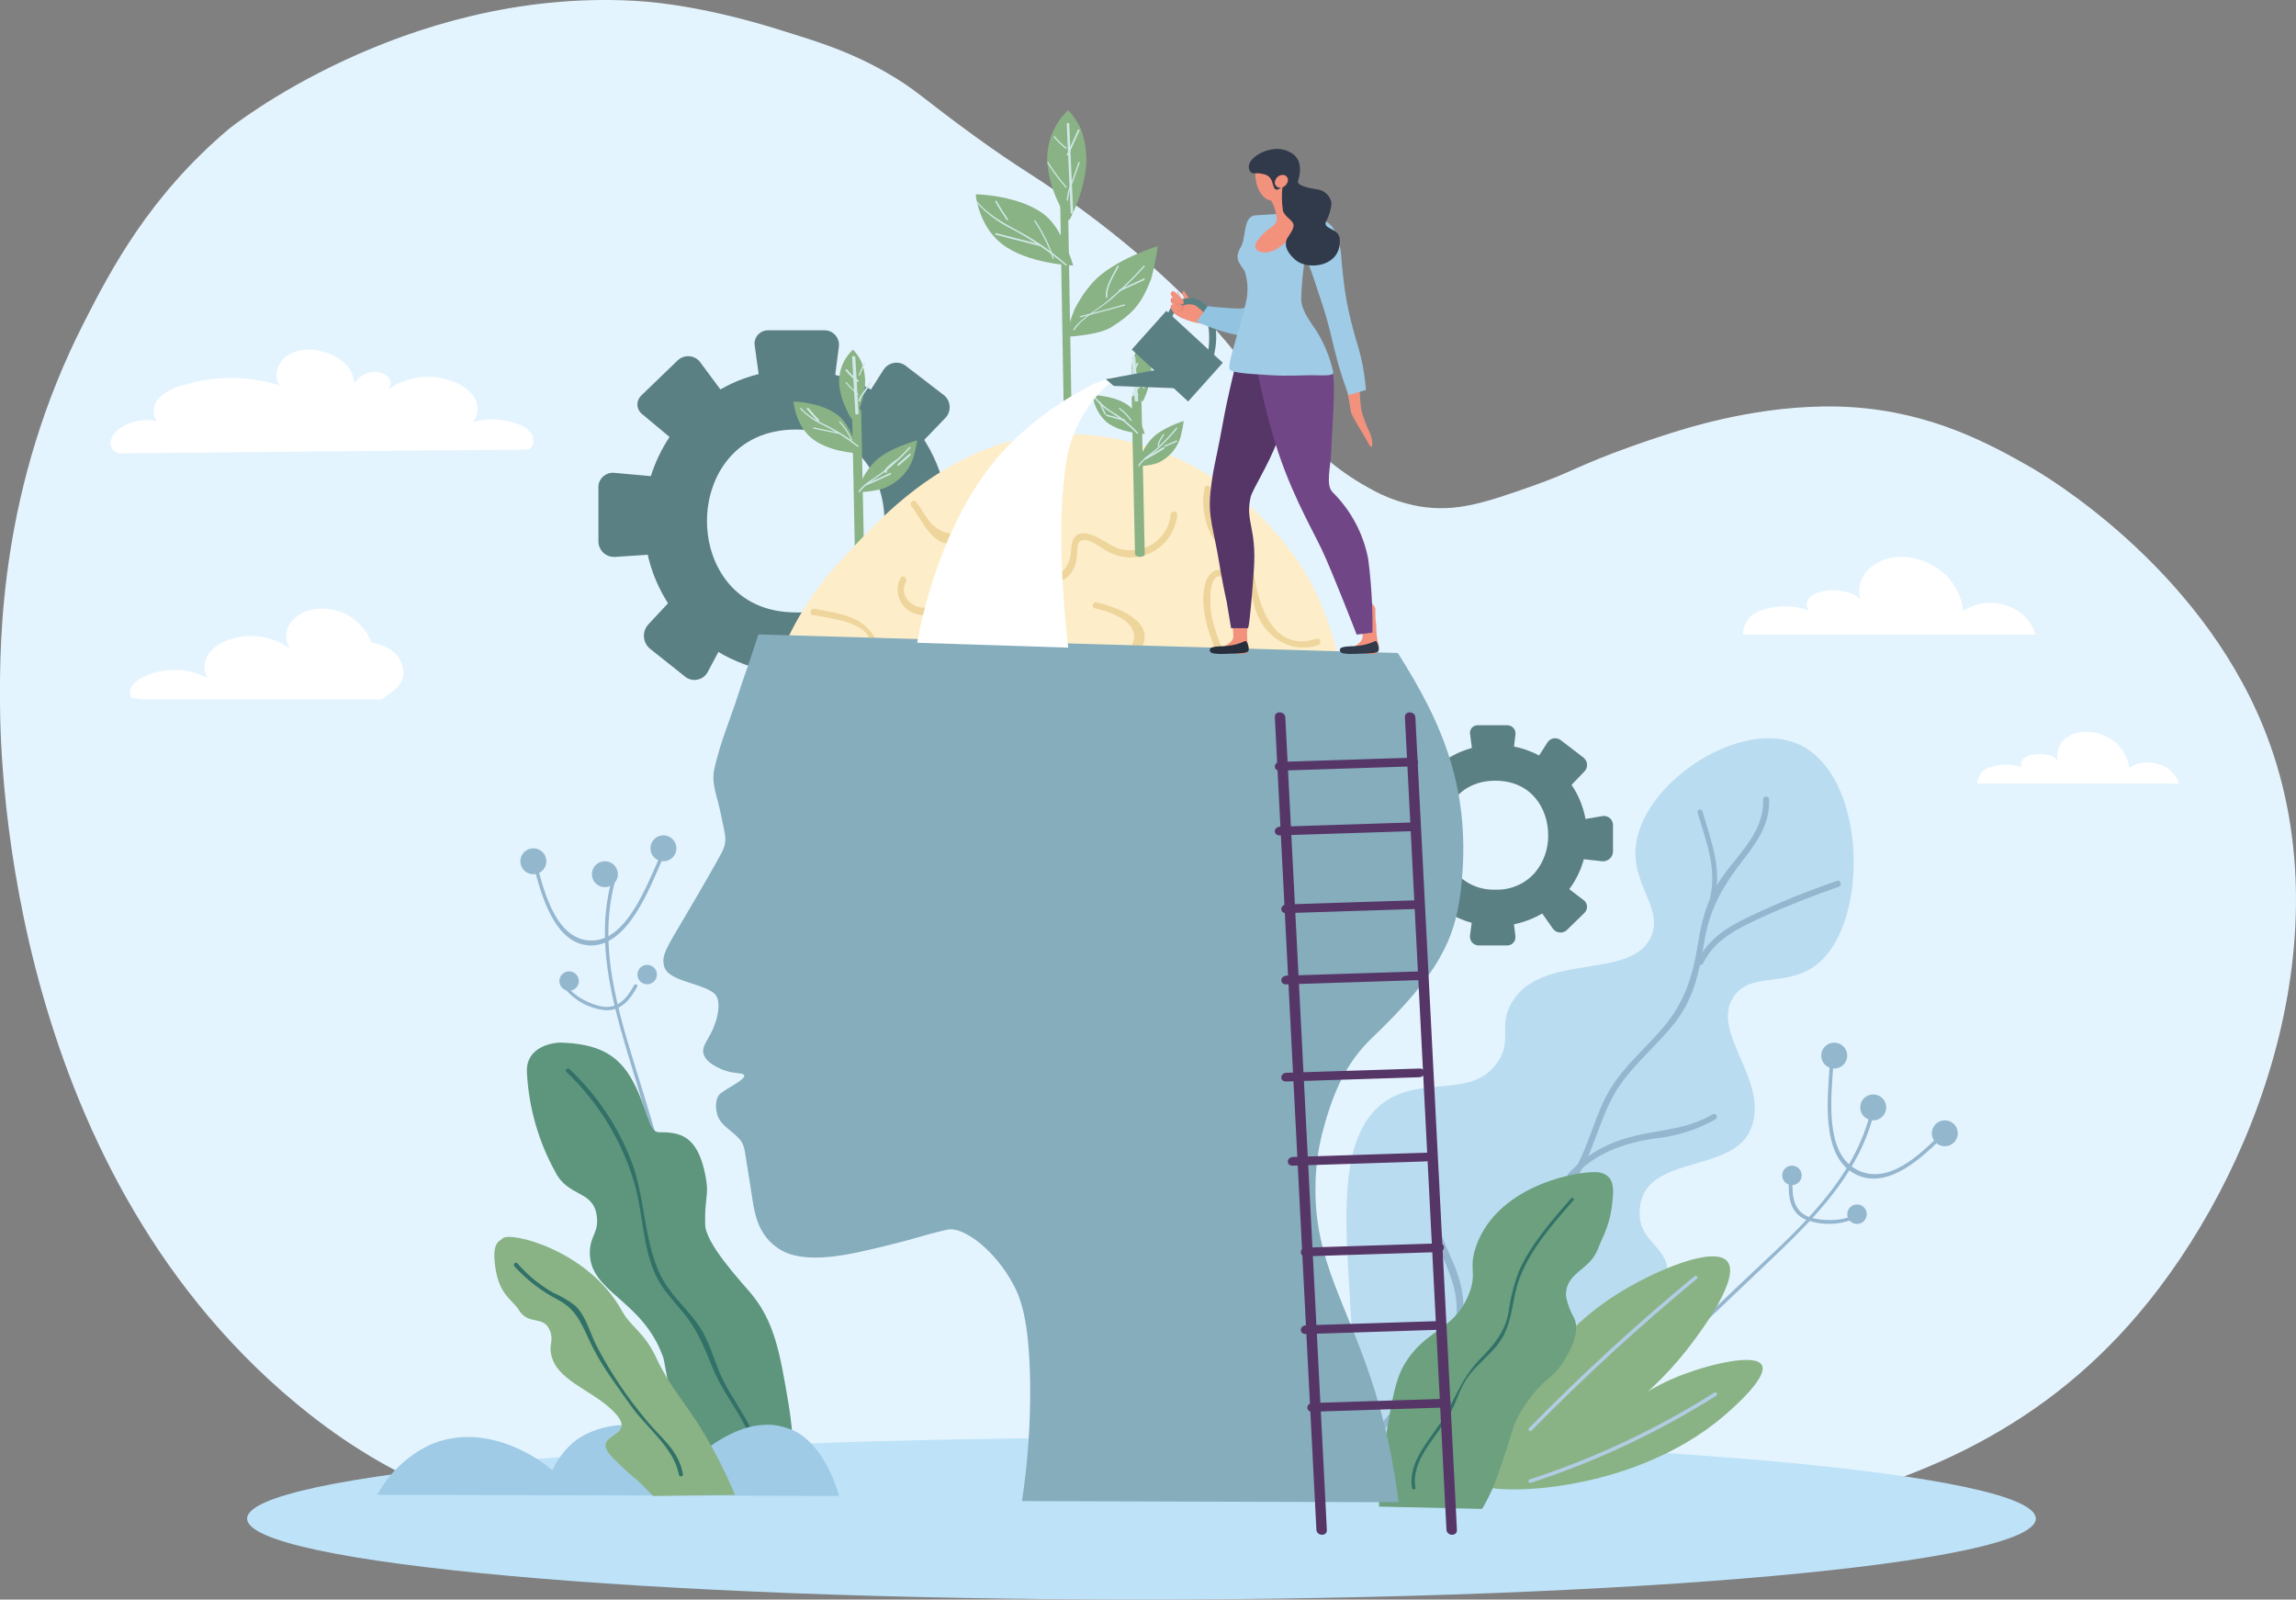 <?xml version="1.0" encoding="UTF-8"?><svg id="Ebene_1" xmlns="http://www.w3.org/2000/svg" viewBox="0 0 443.26 308.78"><rect x="0" y="0" width="443.26" height="308.78" fill="#808080" stroke="none"/><defs><style>.cls-1{fill:#bee3f9;}.cls-2{fill:#5b8083;}.cls-3{fill:#fff;}.cls-4{fill:#badcf0;}.cls-5{fill:#262f3b;}.cls-6{fill:#e4f4fe;}.cls-7{fill:#89b385;}.cls-8{fill:#9fcbe6;}.cls-9{fill:#e57c6b;}.cls-10{fill:#a2b4da;}.cls-11{fill:#fdedc9;}.cls-12{fill:#b2cce4;}.cls-13{fill:#327168;}.cls-14{fill:#5e967d;}.cls-15{fill:#93b7cd;}.cls-16{fill:#313a4a;}.cls-17{fill:#563567;}.cls-18{fill:#f2927d;}.cls-19{fill:#94b6cf;}.cls-20{fill:#d0e8e8;}.cls-21{fill:#714686;}.cls-22{fill:#6ca07e;}.cls-23{fill:#92c3e0;}.cls-24{fill:#85adbc;}.cls-25{fill:#eed59c;}</style></defs><path id="Fill_1" class="cls-6" d="M122.2,.14c13.49,.7,27.72,5.44,29.58,6.02,6.64,2.06,12.35,3.86,19.27,7.8,5.82,3.31,7.01,5,17.03,12.26,9.15,6.62,10.76,7.09,17.7,12.04,8.03,5.63,15.6,11.89,22.64,18.72,16.6,16.42,20.4,28.74,35.86,37.22,3.05,1.76,6.39,2.97,9.86,3.57,7.02,1.14,12.59-.74,21.78-3.98,7.62-2.68,8.67-3.92,19.01-7.61,3.78-1.35,7.29-2.48,9.41-3.12,3.82-1.15,18.09-5.42,33.17-4.46,15.65,1,26.99,7.3,34.51,11.59,2.53,1.44,32.14,18.81,44.89,50.02,16.32,39.95-1.37,86.78-24.19,113.57-38.34,45-99.86,45.43-200.21,46.13-78.75,.55-118.13,.44-152.84-26.97C1.82,227.26,.08,147.84,0,135.91c-.08-12.76,.08-41.99,16.16-73.55,5.29-10.39,12.67-24.51,28.04-37.48,0,0,33.52-27.06,77.99-24.74"/><path id="Fill_3" class="cls-19" d="M123.02,190.48c-1.34,2.42-3.16,4.9-6.52,4.49-2.79-.36-5.34-1.72-7.2-3.83-.24-.33,.34-.64,.59-.31,1.2,1.62,4.03,2.98,6.12,3.43,3.31,.71,5.12-1.73,6.42-4.09,.2-.36,.79-.05,.59,.3"/><path id="Fill_5" class="cls-19" d="M137.45,257.28l-14.88-49.33c-3.68-12.2-7.91-24.92-4.58-37.68,.07-.18,.27-.27,.44-.2,.15,.06,.24,.21,.22,.37-3.6,13.8,1.68,27.73,5.64,40.85l13.82,45.81c.05,.18-.06,.37-.24,.42s-.37-.05-.43-.24"/><path id="Fill_7" class="cls-19" d="M128.04,165.56c-2.61,5.77-6.81,17.35-14.3,16.94-6.75-.37-9.32-9.93-10.76-15.56-.07-.18,.02-.37,.2-.44,.18-.07,.37,.02,.44,.2,0,.01,0,.03,.01,.04,1.47,5.74,3.86,14.91,10.7,14.82,6.73-.09,10.61-10.81,13.12-16.36,.2-.43,.79-.06,.59,.36"/><path id="Fill_9" class="cls-15" d="M114.59,167.54c-.68,1.2-.25,2.73,.96,3.4,1.21,.68,2.74,.25,3.42-.96,.68-1.2,.25-2.73-.96-3.4-1.21-.68-2.74-.25-3.42,.95,0,0,0,0,0,0"/><path id="Fill_11" class="cls-15" d="M100.78,165.04c-.68,1.2-.25,2.73,.96,3.4,1.21,.68,2.74,.25,3.42-.96,.68-1.2,.25-2.73-.96-3.4-1.21-.68-2.74-.25-3.42,.95,0,0,0,0,0,0"/><path id="Fill_13" class="cls-15" d="M125.89,162.54c-.68,1.2-.25,2.73,.96,3.4,1.21,.68,2.74,.25,3.42-.96,.68-1.2,.25-2.73-.96-3.4-1.21-.68-2.74-.25-3.42,.95,0,0,0,0,0,0"/><path id="Fill_15" class="cls-15" d="M108.23,188.47c-.51,.9-.19,2.05,.72,2.55,.91,.51,2.05,.18,2.56-.72,.51-.9,.19-2.04-.72-2.55-.91-.51-2.05-.19-2.56,.71,0,0,0,0,0,0"/><path id="Fill_17" class="cls-15" d="M123.3,187.22c-.51,.9-.19,2.05,.72,2.55,.91,.51,2.05,.18,2.56-.72,.51-.9,.19-2.04-.72-2.55-.91-.51-2.05-.19-2.56,.71,0,0,0,0,0,0"/><path id="Fill_19" class="cls-1" d="M393.03,293.15c0,8.63-77.3,15.63-172.66,15.63s-172.66-7-172.66-15.63,77.3-15.63,172.66-15.63,172.66,7,172.66,15.63"/><path id="Fill_21" class="cls-19" d="M345.35,227.85c-.14,3.05,.13,6.39,3.47,7.67,2.87,1.04,6.03,.99,8.87-.14,.42-.2,.05-.8-.36-.6-2.04,.98-5.44,.9-7.64,.3-3.48-.96-3.76-4.26-3.62-7.23,.02-.45-.7-.45-.72,0"/><path id="Fill_23" class="cls-19" d="M301.96,281.17l37.19-35.4c9.19-8.75,19.13-17.69,22.48-30.33,.05-.18-.06-.37-.24-.42-.18-.05-.37,.06-.42,.24h0c-3.62,13.67-15.06,23.14-24.96,32.56l-34.53,32.87c-.32,.31,.17,.79,.49,.48"/><path id="Fill_25" class="cls-19" d="M353.25,205.35c-.34,6.13-1.95,17.9,5.03,21.36,6.3,3.12,13.11-3.53,17.06-7.48,.13-.15,.11-.37-.04-.5-.13-.11-.33-.11-.46,0-4.03,4.03-10.49,10.45-16.66,6.9-6.06-3.49-4.56-14.38-4.24-20.27,.02-.45-.68-.45-.7,0"/><path id="Fill_27" class="cls-15" d="M364.15,213.77c0,1.38-1.12,2.5-2.51,2.5-1.39,0-2.51-1.12-2.51-2.5,0-1.38,1.12-2.5,2.51-2.5,0,0,0,0,0,0,1.39,0,2.51,1.12,2.51,2.5h0"/><path id="Fill_29" class="cls-15" d="M377.97,218.77c0,1.38-1.12,2.5-2.51,2.5-1.39,0-2.51-1.12-2.51-2.5,0-1.38,1.12-2.5,2.51-2.5,0,0,0,0,0,0,1.39,0,2.51,1.12,2.51,2.5h0"/><path id="Fill_31" class="cls-15" d="M356.62,203.77c0,1.38-1.12,2.5-2.51,2.5-1.39,0-2.51-1.12-2.51-2.5,0-1.38,1.12-2.5,2.51-2.5,0,0,0,0,0,0,1.39,0,2.51,1.12,2.51,2.5h0"/><path id="Fill_33" class="cls-15" d="M360.39,234.39c0,1.04-.84,1.88-1.88,1.88-1.04,0-1.88-.84-1.88-1.88,0-1.04,.84-1.88,1.88-1.88,0,0,0,0,0,0,1.04,0,1.88,.84,1.88,1.87,0,0,0,0,0,0"/><path id="Fill_35" class="cls-15" d="M347.83,226.89c0,1.04-.84,1.88-1.88,1.88-1.04,0-1.88-.84-1.88-1.88,0-1.04,.84-1.88,1.88-1.88,0,0,0,0,0,0,1.04,0,1.88,.84,1.88,1.87,0,0,0,0,0,0"/><path id="Fill_37" class="cls-4" d="M260.66,251.32c-1.1-16.74-2.09-31.81,6.16-38.25,7.36-5.74,17.12-.75,22.2-7.88,3.1-4.36,.1-7.12,2.9-11.77,5.78-9.59,22.8-4.21,26.73-12.4,2.8-5.85-4.19-10.35-2.71-18.65,2.12-11.84,20.07-23.53,31.13-18.77,13.27,5.71,14.02,34.01,3.9,42.41-5.78,4.8-13.03,1.38-16.33,6.47-4.51,6.97,7.21,16.28,3.34,25.55-3.65,8.77-21.14,4.56-21.44,15.89-.13,5.01,3.65,5.99,5.13,9.77,.43,1.74,.57,3.53,.43,5.31-.23,4.45-23.65,17.56-24.98,31.73,0,.1-.02,.19-.02,.23l-32.51,.32-2.52-.63s.01,.04,.02,.04c.2-.01-.56-15.86-1.45-29.36"/><path id="Fill_39" class="cls-19" d="M267.16,276.08c8.84-10.85,17.49-21.86,25.93-33.02,4.16-5.5,8.67-10.95,12.07-16.95,3.02-5.33,4.06-11.57,7.57-16.63,3.05-4.4,7.31-7.82,10.6-12.04,3.74-4.81,4.74-9.85,5.7-15.72,1.1-6.68,3.86-11.06,7.95-16.32,2.6-3.36,4.72-6.73,4.56-11.08-.03-.73-1.18-.73-1.15,0,.21,5.91-4.17,9.93-7.46,14.37-3.1,4.18-4.33,8.39-5.12,13.46-1.02,6.49-2.67,11.59-7.1,16.64-3.26,3.72-7.07,7.01-9.71,11.23-3.02,4.83-4.03,10.57-6.84,15.53-3.12,5.51-7.22,10.51-11.02,15.56-8.71,11.57-17.64,22.96-26.8,34.18-.46,.57,.35,1.38,.81,.8"/><path id="Fill_41" class="cls-19" d="M303.58,227.34c4.16-4.64,9.83-6.71,16.05-7.59,4.08-.42,8.03-1.68,11.6-3.7,.26-.17,.33-.51,.16-.77-.16-.24-.48-.32-.74-.17-5.44,3.23-11.23,2.89-17.08,4.73-4.14,1.23-7.87,3.56-10.8,6.73-.48,.53,.33,1.3,.82,.77"/><path id="Fill_43" class="cls-19" d="M328.8,185.97c2.21-4.58,6.64-6.73,10.99-8.73,4.97-2.28,10.04-4.27,15.19-6.06,.7-.24,.39-1.38-.31-1.13-5.78,1.97-11.44,4.27-16.95,6.88-4.09,1.96-7.85,4.19-9.91,8.45-.33,.68,.67,1.27,.99,.59"/><path id="Fill_45" class="cls-19" d="M331.12,173.34c1.27-5.94-.84-11.2-2.44-16.67-.21-.72-1.12-.41-.91,.32,1.53,5.23,3.66,10.3,2.44,16.03-.16,.75,.75,1.06,.91,.32"/><path id="Fill_47" class="cls-19" d="M281.33,258.38c2.14-5.29,1.2-10.22-1.09-15.36-1.43-3.21-2.88-5.97-2.65-9.55,.18-2.8,.6-5.29-.1-8.05-.18-.71-1.39-.4-1.21,.3,1.24,4.89-.8,9.52,1.2,14.36,2.57,6.21,5.35,11.3,2.64,18-.28,.69,.94,.98,1.21,.3"/><path id="Fill_49" class="cls-7" d="M310.73,273.66c4.22-2.91,7.68-5.85,14.16-8.31,5.59-2.12,14.03-4.09,15.25-1.83,1.3,2.4-6,8.66-7.25,9.74-18.6,15.95-47.28,15.49-47.84,12.87-.35-1.64,10.7-2.15,25.68-12.47"/><path id="Fill_51" class="cls-12" d="M295.52,286.25c12.6-4.1,24.63-9.76,35.82-16.83,.38-.24,.03-.84-.36-.6-11.14,7.04-23.11,12.67-35.65,16.76-.43,.14-.24,.81,.19,.67"/><path id="Fill_53" class="cls-7" d="M283.79,287.52c24.72-7.83,36.82-20.22,42.7-28.03,1.76-2.33,9.67-12.84,6.97-16.01-2.61-3.08-14.23,1.88-21.38,6.4-6.3,3.99-17.49,12.96-24.63,32.48l-3.66,5.16"/><path id="Fill_55" class="cls-12" d="M295.68,276.16c10.13-10.32,20.79-20.1,31.94-29.32,.35-.29-.15-.77-.49-.49-11.15,9.22-21.81,19-31.94,29.33-.31,.32,.18,.81,.49,.49"/><path id="Fill_57" class="cls-14" d="M153.01,287.52c.4-5.51,.14-11.04-.77-16.49-1.67-9.89-2.69-15.98-7.44-21.57-1.85-2.18-8.6-9.41-8.66-13.08-.03-1.95,.05-3.1,.05-3.1,.17-2.52,.59-3.25,0-6.35-1.54-7.93-5.05-8.37-9.01-8.37-2.04,0-2.13-4.53-5.01-9.86-2.8-5.2-6.84-7.24-14.01-7.44-.88-.02-6.88,.52-6.42,6,.37,6.66,2.25,13.16,5.48,19,2.52,4.9,7.25,3.44,7.98,8.38,.48,3.25-1.22,3.77-1.32,6.93-.27,7.89,10.12,9.16,14.12,20.36,.31,.89-.03,.09,2.65,13.43,.73,3.66,1.35,6.66,1.76,8.66l.44,3.49h20.17Z"/><path id="Fill_59" class="cls-13" d="M146.86,284.63c.63-7-3.94-11.91-7.04-17.77-1.72-3.25-2.45-6.9-4.33-10.05-2.06-3.47-5.34-6.06-7.37-9.54-3.82-6.56-3.43-15.64-6.11-22.82-2.6-6.86-6.72-13.04-12.06-18.07-.38-.36-.96,.21-.58,.57,6.14,5.83,10.63,13.16,13.04,21.26,1.75,5.83,1.6,12.6,4.24,18.08,1.31,2.72,3.39,4.86,5.3,7.17,2.82,3.42,4.03,6.77,5.7,10.78,2.85,6.86,9.11,12.46,8.39,20.4-.05,.52,.77,.52,.82,0"/><path id="Fill_61" class="cls-22" d="M266.21,290.82c.16-4.31,.58-8.6,1.25-12.86,1.25-7.94,2.05-11.8,3.55-14.38,4.2-7.19,9.54-6.49,12.48-13.56,1.84-4.41-.11-5,1.51-9.53,4.36-12.24,20.96-14.7,23.8-14.16,.62,.11,1.2,.39,1.67,.8,.59,.55,1.07,1.57,.92,3.64-.39,5.71-1.79,7.41-2.9,10.32-1.53,4.01-5.55,4.32-6.12,8.09-.08,.47-.07,.96,.03,1.43,.31,1.31,.8,2.58,1.46,3.76,1.59,3.12-1.64,7.91-2.39,9.01-1.62,2.4-2.58,2.36-4.95,5.08-1.71,1.97-3.13,4.18-4.2,6.57-.66,2.28-1.41,4.65-2.26,7.1-.9,2.59-1.31,3.9-2.04,5.51-.56,1.25-1.19,2.46-1.88,3.64l-19.93-.45"/><path id="Fill_63" class="cls-13" d="M273.25,287.26c-.93-5.61,4.26-9.83,6.86-14.71,1.26-2.36,1.82-4.9,3.55-7.11,1.47-1.89,3.43-3.5,5.02-5.32,3.6-4.13,2.96-8.87,4.73-13.49,2.1-5.49,6.33-10.32,10.42-15.01,.24-.28-.33-.51-.57-.24-3.86,4.43-7.8,8.95-10.04,14.06-.97,2.56-1.64,5.23-1.99,7.95-.69,3.59-2.62,6.05-5.41,8.88-3.97,4-5.01,8.44-8.02,12.82-2.68,3.9-5.95,7.59-5.18,12.19,.05,.33,.71,.3,.65-.02"/><path id="Fill_65" class="cls-8" d="M161.99,288.77c-1.77-6.29-5.18-11.03-8.85-12.65-1.23-.52-2.52-.88-3.84-1.05-2.11-.15-4.23,.15-6.22,.89-2.92,1.11-5.61,2.74-7.94,4.81-1.48-.73-3.65-2.51-6.28-3.71-6.02-2.74-11.45-2.51-16.27,.08-1.37,.73-3.89,2.46-5.98,6.68-1.61-1.39-3.38-2.58-5.27-3.54-2.16-1.08-10.03-5.04-18.41-1.33-4.3,2.05-7.84,5.42-10.09,9.61l89.16,.22"/><path id="Fill_67" class="cls-7" d="M141.89,288.56c-2.07-4.98-4.59-9.78-7.51-14.31-2.39-3.67-5.34-7.11-7.67-12.1-2.4-5.16-4.82-5.81-6.67-9.15-6.53-11.77-21.78-15.39-23.02-13.92-.36,.43-1.83,.53-1.56,4.1,.51,6.79,3.37,7.51,4.71,9.71,1.85,3.04,4.78,.93,5.98,3.95,.79,1.98-.17,2.56,.24,4.58,1.03,5.03,7.58,6.76,11.74,10.74,6.28,6.01-5.72,3.89,.76,9.82,1.35,1.38,2.78,2.68,4.29,3.89l2.91,2.91,15.81-.21"/><path id="Fill_69" class="cls-13" d="M131.84,284.52c-.82-4.46-3.96-6.71-6.74-9.98-3.85-4.53-7.19-9.48-9.94-14.75-1.31-2.58-2.01-5.79-4.17-7.79-1.26-.97-2.63-1.77-4.09-2.4-2.65-1.49-5.02-3.42-7-5.71-.35-.39-.93,.18-.58,.57,2.43,2.67,5.33,4.88,8.55,6.53,3.88,2.12,4.68,5.42,6.6,9.19,2.03,3.99,4.83,7.64,7.4,11.28,2.97,4.21,8.24,7.99,9.21,13.25,.1,.52,.88,.33,.78-.2"/><path id="Fill_71" class="cls-2" d="M288.81,178.77c-9.71,0-17.57-7.83-17.58-17.5,0-4.64,1.85-9.1,5.15-12.38,6.87-6.83,17.99-6.83,24.86,0,6.86,6.84,6.86,17.92,0,24.75-3.3,3.28-7.77,5.13-12.43,5.13Zm-.12-28.06c-7.01,0-10.2,5.45-10.2,10.52-.04,2.63,.86,5.2,2.55,7.23,1.93,2.18,4.74,3.39,7.65,3.28,2.92,.1,5.73-1.1,7.65-3.29,1.69-2.03,2.59-4.6,2.55-7.23,0-5.07-3.19-10.51-10.2-10.51Z"/><path id="Fill_73" class="cls-2" d="M284.69,173.76l-.89,6.81c-.13,.93,.51,1.79,1.44,1.92,.07,.01,.15,.02,.22,.02h5.54c.88-.01,1.59-.74,1.57-1.62,0-.06,0-.12-.01-.19l-.82-6.86-7.06-.09Z"/><path id="Fill_75" class="cls-2" d="M275.99,168.76l-4.27,4.8c-.73,.84-.64,2.11,.2,2.84l3.86,3.22c.68,.57,1.69,.48,2.26-.2,.09-.11,.17-.23,.23-.36l3-5.9-5.29-4.41Z"/><path id="Fill_77" class="cls-2" d="M296.35,174.37l3.43,4.88c.58,.82,1.71,1.01,2.53,.44,.08-.06,.15-.12,.22-.19l3.38-3.3c.63-.62,.64-1.63,.03-2.26-.05-.06-.11-.11-.17-.15l-4.95-3.78-4.46,4.35Z"/><path id="Fill_79" class="cls-2" d="M291.74,148.76l.83-6.96c.12-.86-.48-1.66-1.34-1.78-.06,0-.12-.01-.19-.02h-5.82c-.81,.02-1.44,.68-1.43,1.48,0,.06,0,.12,.02,.18l.91,7.09h7.03Z"/><path id="Fill_81" class="cls-2" d="M301.23,153.76l4.66-4.84c.69-.72,.67-1.86-.05-2.55-.05-.05-.1-.09-.15-.13l-4.37-3.36c-.78-.6-1.89-.46-2.49,.32-.03,.04-.07,.09-.09,.13l-3.64,5.71,6.14,4.72Z"/><path id="Fill_83" class="cls-2" d="M281.28,148.64l-4.03-5.43c-.58-.77-1.67-.92-2.43-.35-.06,.04-.11,.09-.16,.14l-4.23,4.08c-.57,.54-.58,1.44-.04,2,.04,.04,.08,.07,.12,.11l5.48,4.57,5.31-5.12Z"/><path id="Fill_85" class="cls-2" d="M276.25,158.1l-7.03-.58c-.87-.1-1.65,.52-1.75,1.39,0,.04,0,.08,0,.12v5.59c.03,.94,.81,1.68,1.75,1.65,.03,0,.07,0,.1,0l6.93-.43v-7.73Z"/><path id="Fill_87" class="cls-2" d="M302.62,158.7l6.7-1.16c.96-.18,1.88,.45,2.05,1.41,.02,.1,.03,.19,.03,.29v5.13c-.01,1.06-.89,1.91-1.95,1.89-.07,0-.14,0-.21-.01l-6.63-.74v-6.81Z"/><path id="Fill_89" class="cls-2" d="M153.82,130.01c-16.29,0-29.5-13.16-29.49-29.39,0-11.8,7.09-22.46,18.01-27.06,15.07-6.17,32.31,.99,38.51,16.01,6.11,14.8-.8,31.75-15.53,38.13-3.63,1.53-7.54,2.32-11.49,2.31Zm-.2-47.09c-11.77,0-17.13,9.16-17.13,17.66s5.36,17.64,17.14,17.64c4.9,.17,9.61-1.86,12.84-5.52,2.83-3.41,4.35-7.71,4.28-12.14,0-8.5-5.36-17.64-17.12-17.64h0Z"/><path id="Fill_91" class="cls-2" d="M148.46,122.51l-1.52,11.68c-.23,1.59,.88,3.07,2.48,3.29,.12,.02,.25,.03,.37,.03h9.5c1.51-.02,2.72-1.26,2.7-2.77,0-.11,0-.21-.02-.32l-1.4-11.77-12.11-.15Z"/><path id="Fill_93" class="cls-2" d="M132.65,112.51l-7.47,8.01c-1.23,1.33-1.14,3.39,.19,4.61,.05,.05,.1,.09,.15,.13l6.76,5.37c1.24,.99,3.06,.79,4.05-.45,.12-.15,.22-.31,.31-.48l5.25-9.83-9.25-7.35Z"/><path id="Fill_95" class="cls-2" d="M165.75,121.38l6,8.54c1.01,1.43,2.99,1.77,4.43,.77,.14-.1,.27-.21,.39-.32l5.91-5.77c1.11-1.08,1.13-2.85,.04-3.95-.1-.1-.2-.19-.31-.27l-8.67-6.61-7.8,7.62Z"/><path id="Fill_97" class="cls-2" d="M160.43,78.76l1.53-11.93c.16-1.53-.95-2.89-2.48-3.06-.12-.01-.24-.02-.36-.01h-10.82c-1.42-.03-2.6,1.09-2.63,2.5,0,.12,0,.24,.02,.36l1.68,12.14h13.06Z"/><path id="Fill_99" class="cls-2" d="M174.73,88.76l7.77-8.07c1.16-1.2,1.12-3.1-.09-4.25-.08-.08-.16-.15-.25-.21l-7.28-5.6c-1.29-1-3.15-.76-4.15,.53-.06,.07-.11,.15-.16,.22l-6.07,9.52,10.23,7.87Z"/><path id="Fill_101" class="cls-2" d="M141.89,78.97l-6.72-9.06c-.96-1.28-2.78-1.53-4.06-.58-.1,.07-.19,.15-.27,.23l-7.06,6.81c-.94,.9-.97,2.4-.07,3.34,.06,.06,.13,.12,.2,.18l9.13,7.62,8.85-8.54Z"/><path id="Fill_103" class="cls-2" d="M130.59,92.36l-12.06-1.09c-1.53-.12-2.88,1.02-3,2.54,0,.09,0,.17,0,.26v10.39c-.02,1.66,1.31,3.03,2.98,3.05,.07,0,.14,0,.21,0l11.88-.79v-14.35Z"/><path id="Fill_105" class="cls-2" d="M177.05,94.55l11.49-1.99c1.64-.3,3.22,.77,3.52,2.41,.03,.17,.05,.34,.05,.51v8.8c-.02,1.82-1.52,3.27-3.35,3.25-.12,0-.24,0-.36-.02l-11.35-1.27v-11.67Z"/><path id="Fill_107" class="cls-3" d="M21.41,84.93c.35-1.06,1.11-1.94,2.1-2.45,1.99-1.27,4.41-1.69,6.71-1.16-.87-1.44-.66-3.28,.51-4.49,1.17-1.15,2.63-1.96,4.22-2.34,6.16-1.99,12.79-2.03,18.97-.11-1.19-1.87-.25-4.55,1.58-5.79,1.93-1.13,4.24-1.42,6.39-.8,1.62,.33,3.14,1.05,4.41,2.11,1.25,1.03,2.02,2.54,2.11,4.15,.76-1.27,2.09-2.1,3.58-2.24,1.07-.15,2.15,.21,2.91,.97,.68,.69,.66,1.8-.03,2.47-.03,.03-.07,.06-.1,.09,3.96-2.93,9.23-3.41,13.66-1.27,1.39,.62,2.55,1.66,3.31,2.98,.73,1.43,.57,3.15-.41,4.43,2.86-.79,5.9-.65,8.67,.39,1.08,.32,2.02,1.01,2.66,1.94,.62,.98,.38,2.28-.56,2.97l-79.24,.72c-1.11-.32-1.75-1.47-1.44-2.57"/><path id="Fill_109" class="cls-3" d="M73.72,135.01H28.42c-1.01,0-2.02-.18-3.02-.26-.42-.77-.37-1.71,.15-2.42,.51-.68,1.19-1.21,1.96-1.55,3.95-1.99,8.61-1.95,12.53,.09-.83-1.47-.73-3.29,.26-4.66,.98-1.3,2.36-2.26,3.94-2.71,3.97-1.38,8.36-.74,11.77,1.72-1.03-1.51-1-3.49,.07-4.97,1.07-1.4,2.65-2.34,4.4-2.59,2.31-.42,4.7-.01,6.74,1.14,2.07,1.19,3.66,3.04,4.54,5.26,1.39,.22,2.72,.73,3.89,1.51,1.11,.84,1.87,2.05,2.15,3.41,.27,1.38-.17,2.8-1.17,3.79-1,.9-1.88,1.34-2.89,2.23"/><path id="Fill_111" class="cls-3" d="M337.9,119.06c.68-.63,1.5-1.08,2.4-1.3,2.87-1,6-.97,8.85,.09-.51-.72-.46-1.68,.11-2.35,.57-.63,1.34-1.06,2.17-1.23,1.5-.4,3.08-.43,4.6-.1,1.3,.29,2.41,.57,3.11,1.69-.64-2.38,.19-4.9,2.12-6.44,1.92-1.48,4.35-2.15,6.76-1.87,2.8,.25,5.44,1.42,7.5,3.33,1.95,1.88,3.18,4.37,3.5,7.05,2.46-1.63,5.55-2.01,8.33-1.02,2.7,.82,4.82,2.91,5.65,5.6h-56.44c-.33-.86,.67-2.79,1.31-3.45"/><path id="Fill_113" class="cls-3" d="M382.68,148.96c.47-.42,1.04-.72,1.65-.87,1.98-.67,4.13-.65,6.1,.06-.35-.47-.32-1.13,.08-1.56,.4-.42,.93-.71,1.5-.82,1.04-.27,2.12-.29,3.17-.06,.84,.06,1.63,.47,2.15,1.13-.44-1.59,.14-3.29,1.46-4.3,1.34-.99,3-1.43,4.66-1.24,1.92,.16,3.73,.94,5.17,2.22,1.33,1.24,2.19,2.9,2.42,4.7,1.71-1.09,3.82-1.34,5.74-.68,1.84,.52,3.3,1.92,3.89,3.73h-38.88c-.23-.57,.46-1.86,.9-2.3"/><path id="Fill_115" class="cls-7" d="M167.01,116.92c-.25-12.52-.5-25.03-.75-37.55-.02-.8-1.78-.84-1.76-.04,.25,12.52,.5,25.03,.75,37.55,.02,.8,1.78,.84,1.76,.04"/><path id="Fill_117" class="cls-7" d="M166.66,92.11c.64-1.17,1.45-2.23,2.4-3.17,2.6-2.48,8-3.93,8-3.93-.19,1.24-.47,2.46-.84,3.66-.87,2.33-2.62,4.22-4.88,5.27-1.65,.94-5.58,1.08-5.58,1.08,.17-1,.48-1.98,.91-2.9"/><path id="Fill_119" class="cls-20" d="M166.01,94.95c1.15-1.67,3.52-2.78,5.1-4.09,1.64-1.36,3.2-2.82,4.65-4.38,.12-.12-.07-.31-.19-.19-1.6,1.71-3.32,3.31-5.15,4.78-1.49,1.19-3.58,2.17-4.65,3.73-.1,.14,.14,.28,.23,.14"/><path id="Fill_121" class="cls-20" d="M167.14,93.75c1.61-.68,3.21-1.4,4.81-2.16,.14-.07,.09-.39-.05-.32-1.59,.76-3.2,1.48-4.81,2.16-.14,.06-.09,.38,.05,.32"/><path id="Fill_123" class="cls-20" d="M173.39,89.99l2.34-2.04c.11-.1,.07-.53-.04-.44l-2.34,2.04c-.11,.1-.07,.53,.04,.44"/><path id="Fill_125" class="cls-20" d="M171.21,91.18c-.16-.8,1.21-1.59,2.06-2.3,.11-.09-.24-.18-.35-.08-.88,.73-2.29,1.54-2.12,2.38,.02,.1,.44,.11,.42,0"/><path id="Fill_127" class="cls-7" d="M165.75,87.51s-1.28-4.86-3.48-6.92c-3.14-2.96-9.08-3.08-9.08-3.08,0,0,.32,4.32,3.31,6.92,3.33,2.9,9.25,3.08,9.25,3.08"/><path id="Fill_129" class="cls-20" d="M154.48,78.95c1.28,1.32,2.8,2.38,4.48,3.14,2.33,1.14,4.53,2.53,6.56,4.13,.12,.1,.31-.06,.19-.16-1.68-1.37-3.49-2.57-5.42-3.57-2.07-1.05-4.11-2-5.62-3.7-.1-.12-.29,.04-.19,.16"/><path id="Fill_131" class="cls-20" d="M162.01,81.44c.94,1.04,1.72,2.23,2.29,3.51,.06,.13,.24,.02,.18-.1-.58-1.3-1.36-2.5-2.32-3.55-.09-.1-.25,.05-.15,.15"/><path id="Fill_133" class="cls-20" d="M155.73,78.93c.64,.79,1.33,1.55,2.05,2.27,.13,.13,.54,.02,.41-.11-.73-.72-1.41-1.47-2.05-2.27-.11-.14-.52-.03-.41,.11"/><path id="Fill_135" class="cls-20" d="M161.91,83.52l-4.8-1.02c-.15-.03-.21,.2-.07,.23l4.8,1.01c.14,.03,.21-.2,.07-.23"/><path id="Fill_137" class="cls-7" d="M163.31,78.82c-.62-1.3-1.04-2.69-1.24-4.12-.36-2.68,.62-5.36,2.61-7.2,.66,.68,1.2,1.46,1.61,2.31,.64,1.62,.86,3.38,.65,5.11-.32,2.22-1.03,4.36-2.1,6.33-.3-.05-.75-.74-1.53-2.43"/><path id="Fill_139" class="cls-20" d="M164.5,68.87c.21,3.67,.43,7.34,.64,11.01,0,.16,.63,.17,.62,0l-.64-11.01c0-.16-.63-.17-.62,0"/><path id="Fill_141" class="cls-20" d="M166.11,77.41c-.03-.61,.58-1.23,.95-1.78l1.18-1.74c.09-.13-.26-.19-.34-.06l-1.35,1.99c-.35,.51-.83,1.02-.8,1.59,0,.14,.36,.14,.36,0"/><path id="Fill_143" class="cls-20" d="M165.72,76.11c-.82-.7-1.58-1.47-2.26-2.31-.08-.1-.28-.01-.2,.08,.69,.85,1.46,1.63,2.3,2.34,.1,.08,.27-.04,.17-.12"/><path id="Fill_145" class="cls-20" d="M166,72.44l1-2.32c.05-.12-.19-.17-.24-.05l-1,2.32c-.05,.11,.19,.17,.24,.05"/><path id="Fill_147" class="cls-20" d="M165.68,73.39c-.8-.6-1.53-1.3-2.17-2.08-.14-.18-.37,.08-.23,.26,.66,.8,1.4,1.52,2.23,2.14,.17,.14,.34-.19,.17-.33"/><path id="Fill_149" class="cls-7" d="M207.19,98.17l-1-58.8c-.01-.8-1.52-.84-1.51-.03l1,58.79c.01,.8,1.52,.84,1.51,.04"/><path id="Fill_151" class="cls-7" d="M207.35,59.93c.98-2.01,2.23-3.88,3.73-5.54,4.05-4.34,12.44-6.88,12.44-6.88-.3,2.16-.73,4.3-1.3,6.4-1.8,4.55-3.24,6.44-7.6,9.21-2.57,1.64-8.68,1.89-8.68,1.89,.26-1.74,.74-3.45,1.42-5.07"/><path id="Fill_153" class="cls-20" d="M207.42,63.7c1.6-2.43,4.89-4.02,7.1-5.91,2.29-1.97,4.44-4.08,6.46-6.32,.1-.11-.06-.29-.17-.17-2.22,2.47-4.61,4.77-7.15,6.91-2.06,1.72-4.96,3.13-6.45,5.38-.08,.13,.12,.25,.21,.13"/><path id="Fill_155" class="cls-20" d="M208.6,61.25c2.86-.71,5.71-1.47,8.54-2.27,.06,0,.1-.07,.1-.13,0-.06-.07-.1-.13-.09,0,0-.02,0-.03,0-2.83,.8-5.68,1.56-8.54,2.27-.06,0-.1,.07-.1,.13,0,.06,.07,.1,.13,.09,0,0,.02,0,.03,0"/><path id="Fill_157" class="cls-20" d="M216.12,56.24l4.79-2.18c.15-.07,.09-.37-.06-.3l-4.79,2.18c-.14,.07-.09,.37,.06,.3"/><path id="Fill_159" class="cls-20" d="M213.77,57.38c-.17-2.06,1.29-4.1,2.2-5.92,.08-.15-.16-.3-.24-.14-.93,1.86-2.42,3.93-2.24,6.05,.01,.17,.3,.18,.28,0"/><path id="Fill_161" class="cls-7" d="M207.19,51.25s-1.92-6.68-5.21-9.52c-4.71-4.07-13.62-4.23-13.62-4.23,0,0,.49,5.94,4.96,9.51,5,3.99,13.88,4.24,13.88,4.24"/><path id="Fill_163" class="cls-20" d="M188.39,38.97c1.97,2.19,4.36,3.99,7.02,5.28,3.68,1.95,7.13,4.29,10.3,6.98,.12,.11,.31-.06,.19-.17-2.61-2.3-5.45-4.32-8.49-6.02-3.25-1.77-6.45-3.38-8.84-6.24-.1-.12-.29,.05-.19,.17"/><path id="Fill_165" class="cls-20" d="M199.69,42.74c1.51,2.22,2.7,4.64,3.55,7.18,.06,.17,.24,.03,.18-.14-.85-2.57-2.06-5-3.58-7.24-.09-.13-.24,.06-.15,.2"/><path id="Fill_167" class="cls-20" d="M192.14,38.92c.67,1.21,1.41,2.38,2.2,3.52,.09,.13,.37,.02,.28-.11-.79-1.14-1.53-2.31-2.2-3.52-.08-.14-.35-.03-.28,.11"/><path id="Fill_169" class="cls-20" d="M200.82,47.18l-8.53-2.18c-.17-.04-.24,.28-.08,.32l8.53,2.18c.16,.04,.24-.28,.08-.32"/><path id="Fill_171" class="cls-7" d="M204.15,38.74c-.93-2.02-1.56-4.17-1.86-6.37-.55-4.12,.91-8.25,3.92-11.12,.99,1.06,1.81,2.26,2.42,3.57,.96,2.52,1.3,5.23,.98,7.9-.47,3.42-1.54,6.73-3.16,9.78-.45-.08-1.12-1.14-2.3-3.76"/><path id="Fill_173" class="cls-20" d="M205.94,23.87l.77,17.26c0,.16,.49,.17,.48,0l-.77-17.26c0-.16-.49-.17-.48,0"/><path id="Fill_175" class="cls-20" d="M206.18,38.63c.12-1.27,.46-2.5,1.01-3.65l1.25-3.55c.02-.06-.01-.13-.07-.16-.06-.02-.13,.01-.16,.07l-1.43,4.06c-.48,1.01-.76,2.1-.84,3.22,0,.18,.25,.19,.24,0"/><path id="Fill_177" class="cls-20" d="M205.9,36.05c-1.31-1.48-2.49-3.07-3.52-4.75-.08-.13-.28-.02-.2,.11,1.04,1.7,2.23,3.3,3.55,4.79,.1,.11,.27-.05,.17-.16"/><path id="Fill_179" class="cls-20" d="M206.27,29.92l2.16-4.76c.06-.15-.26-.22-.33-.07l-2.16,4.77c-.07,.15,.26,.22,.33,.07"/><path id="Fill_181" class="cls-20" d="M205.89,28.51c-.85-.64-1.62-1.39-2.28-2.21-.09-.12-.25,.06-.15,.18,.68,.84,1.46,1.6,2.32,2.25,.11,.1,.23-.13,.11-.22"/><path id="Fill_183" class="cls-11" d="M149.07,130.89c2.63-8.38,7.11-16.08,13.11-22.52,5.74-5.92,22.24-26.77,47.83-24.43,4.78,.44,24.21,2.36,39.38,22.72,8.38,11.26,10.07,24.98,11.09,32.06,1.54,10.74,1,20.13-6.08,26.65-6.16,5.67-15.41,3.49-22.23-1.1-8.58-5.78-13.25-7.89-22.46-14.49-6.1-4.37-11.16-3.21-17.29-.86-7.09,2.72-9.88,6.15-18.44,11.87-2.96,1.98-7.93,4.19-15.72,.17-8.18-4.22-11.96-20.16-9.19-30.08"/><path id="Fill_185" class="cls-25" d="M238.71,111.71c-3.27-3.08-5.88-1.84-6.34,2.62-.35,3.35,.62,6.76,1.8,9.86,2.14,5.64,4.37,10.24,4.44,16.46,0,.8,1.24,.84,1.23,.04-.02-4.65-1.03-9.24-2.96-13.47-1.29-2.6-2.29-5.33-2.96-8.15-.28-1.34-1.28-11.37,3.9-6.49,.58,.54,1.48-.31,.9-.85"/><path id="Fill_187" class="cls-10" d="M225.83,137.11c1.83,2.9,.1,10.87-6.25,6.35-.67-.48-.94-1.67-1.52-2.27-.51-.7-1.28-1.16-2.13-1.29-1.51-.1-2.19,1.1-3.12,1.97-5.17,4.84-10.39,1.63-14.55-2.64-.55-.57-1.5,.24-.95,.8,2.76,2.83,6.15,6.11,10.77,5.76,1.79-.15,3.47-.93,4.75-2.19,1.31-1.17,2.53-2.5,4.63-1.13,.68,.44,.92,1.7,1.47,2.28,2.03,2.12,4.25,1.84,6.6,.2,3.75-2.63,3.71-4.83,1.45-8.4-.42-.65-1.56-.09-1.15,.56"/><path id="Fill_189" class="cls-10" d="M246.84,136.35c-6.61,3.66-8.55,9.92-5.78,16.59,1.6,3.86,5.92,11.57,11.13,6.84,.61-.55-.28-1.45-.89-.9-5.28,4.8-9.48-6.74-10.03-9.21-1.17-5.22,1.5-9.63,6.18-12.22,.3-.17,.41-.55,.24-.86-.17-.3-.56-.41-.86-.24"/><path id="Fill_191" class="cls-25" d="M226,99.33c-.4,4.11-4,7.15-8.13,6.88-3.07-.11-4.38-1.97-6.95-2.9-1.12-.4-2.17-.69-3.16,.12-1.16,.95-.85,2.74-1.12,4-1.61,7.27-10.87,2.8-13.33-1.88-.19-.3-.58-.39-.88-.2-.27,.17-.37,.5-.25,.79,2.95,5.6,14.58,10.32,15.73,1.33,.1-.77-.1-2.41,.57-2.95,1.35-1.1,4.27,1.39,5.43,1.97,1.62,.89,3.47,1.27,5.31,1.08,4.3-.49,7.66-3.92,8.05-8.21,.08-.79-1.19-.82-1.28-.04"/><path id="Fill_193" class="cls-10" d="M177.09,128.53c1.15,1,2.78,2.05,3.63,3.34,3.2,4.89-.9,8.33-5.28,8.01-.35,0-.63,.28-.63,.63,0,.1,.02,.2,.07,.3,1.7,3.59,2.01,8.33-.87,11.45-3.32,3.6-9.18,3.69-12.08-.63-.44-.66-1.53-.07-1.09,.6,6.04,9.02,17.89,1.5,16.45-8.01-.55-3.65-1.27-1.88,.82-3.15,1.81-1.1,3.34-1.46,4.49-3.52,2.4-4.29-1.62-7.25-4.62-9.86-.6-.52-1.5,.33-.9,.85"/><path id="Fill_195" class="cls-25" d="M156.91,118.72c2.89,.59,10.6,1.23,11.07,5.22,.37,3.05-2.6,3.34-4.3,4.71-1.24,.84-2.12,2.11-2.48,3.56-.26,1.25,.38,2.71,.31,3.96-.26,3.71-2.95,6.81-6.6,7.6-.33,.1-.53,.44-.43,.78,.09,.31,.41,.5,.73,.44,3.68-.82,6.55-3.67,7.37-7.33,.5-2.42-.57-5.23,1.16-7.34,1.26-1.53,3.11-1.69,4.52-2.9,1.86-1.58,1.45-3.27,.1-5.15-2.57-3.59-7.08-3.92-11.09-4.75-.78-.16-1.16,1.03-.37,1.2"/><path id="Fill_197" class="cls-25" d="M175.94,97.7c2.1,2.57,3.76,7.61,8.04,7.29,3.55-.26,4.61-3.67,6.52-5.83,1.53-1.74,3.09-.81,5.12-.92,1.72-.09,3.38-.63,4.81-1.58,2.98-1.99,4.18-5.2,4.25-8.56-.01-.35-.31-.62-.65-.6-.32,.01-.58,.26-.6,.57-.09,4.07-2.33,8.08-6.86,8.87-1.53,.27-4.25-.72-5.71,0-1.34,.65-1.88,2.6-2.68,3.68-2.23,3.02-5.79,3.15-8.36,.46-1.14-1.18-1.9-2.9-2.95-4.2-.5-.61-1.41,.22-.92,.83"/><path id="Fill_199" class="cls-25" d="M232.55,94.2c-.68,3.37-.06,6.87,1.73,9.8,1.88,3.06,5.67,4.21,6.58,7.58,1.1,4.06,1.2,7.94,4.6,10.97,2.39,2.27,5.85,3.03,8.98,1.99,.78-.25,.49-1.49-.31-1.23-9.05,2.94-11.65-8.02-12.28-14.35,0-.28-.19-.53-.46-.62-5.52-2.18-8.72-7.95-7.63-13.77,.14-.79-1.09-1.17-1.23-.37"/><path id="Fill_201" class="cls-25" d="M211.39,117.43c1.91,.39,3.74,1.1,5.4,2.1,3.5,2.28,2.6,6.11-1.48,7.39-2.16,.68-3.91,.68-5.78,2.1-1.72,1.31-3.1,3.41-5.28,4.07-4.7,1.44-4.05-2.18-4.64-5.18-.15-.76-1.35-.47-1.2,.28,.48,2.47,.12,6.81,3.75,6.81,3.43,0,5.77-3.36,8.21-5.12,2.89-2.08,10.23-1.68,10.61-6.69,.31-4.05-6.23-6.18-9.24-6.92-.77-.19-1.13,.96-.36,1.15"/><path id="Fill_203" class="cls-10" d="M255.43,142.52c-2.85,.5-6.98,1.78-6.8,5.58,.18,3.96,5.06,5.32,6.02,8.95,.07,.32,.38,.53,.71,.47,.32-.07,.53-.38,.47-.71,0-.02,0-.04-.01-.05-.65-2.5-2.55-3.86-4.22-5.61-1.4-1.48-2.66-3.47-.9-5.37,1.24-1.35,3.35-1.74,5.02-2.04,.76-.13,.47-1.35-.28-1.22"/><path id="Fill_205" class="cls-10" d="M223.46,156.56c1.64-2.95,4.34-7.46,8.43-6.31,5.68,1.59,4.43,8.64,2.5,12.5-.37,.74,.74,1.44,1.11,.69,2.27-4.54,3.33-11.55-2.41-14.13-5-2.24-8.67,2.81-10.75,6.56-.41,.73,.71,1.42,1.11,.69"/><path id="Fill_207" class="cls-25" d="M173.83,111.59c-1.04,2.02-.55,4.49,1.2,5.96,2.32,1.92,5.31,1.16,7.86,.38,.77-.23,.48-1.6-.3-1.36-1.57,.64-3.27,.87-4.96,.69-2-.4-4.01-2.48-2.75-4.92,.4-.78-.65-1.53-1.05-.74"/><path id="Fill_209" class="cls-10" d="M183.53,115.46c-.76,3.94,.95,7.95,4.32,10.15,3.33,2.1,7.23-1.33,9.17-3.98,.48-.66-.57-1.34-1.05-.68-1.92,2.62-5.47,5.53-8.47,2.76-2.26-1.95-3.32-4.94-2.78-7.86,.17-.81-1.01-1.19-1.18-.38"/><path id="Fill_211" class="cls-24" d="M146.4,122.51c-2.02,6.27-2.7,7.87-3.84,11.44-1.64,5.12-3.28,8.62-4.61,14.25-.74,3.17,.58,5.5,1.32,9.46,.65,3.47,1.38,4.51-.11,7.25-1.07,1.97-3.89,6.9-6.84,11.89-3.73,6.31-4.74,7.74-4.05,9.89,.89,2.75,7.07,3.04,9.56,5.03,1.63,1.31,.77,5.19-.66,7.9-.89,1.67-1.76,2.68-1.3,3.96,.52,1.47,2.19,2.25,3.29,2.76,2.34,1.1,4.37,.6,4.52,1.26,.1,.43-.75,1.07-2.24,1.98-.81,.45-1.59,.95-2.34,1.49-1.16,.94-1.07,3.57-.27,4.93,.89,1.51,2.17,2.08,3.81,3.74,1.08,1.08,1.15,2.53,1.4,4.04,.49,3.02,.98,6.09,1.17,7.41,.56,3.8,1.42,7.38,5.07,9.82,4.98,3.33,13.75,1.18,20.27-.41,8.44-2.06,7.34-2.11,12.44-3.24,2.81-.62,8.94,3.65,12.67,10.64,1.32,2.48,3.06,6.67,3.22,19.09,.09,7.59-.44,15.18-1.58,22.68l72.71,.22c-.85-7.1-2.33-14.11-4.41-20.95-5.24-17.15-11.96-25.34-11.63-40.37,.05-3.36,.49-6.71,1.31-9.97,2.24-8.54,4.89-13.83,9.66-18.4,12.86-12.3,15.95-19.03,17.05-28.19,2.32-19.28-3.44-32.38-12.13-46.05l-123.47-3.59Z"/><path id="Fill_213" class="cls-7" d="M221,106.92c-.21-10.02-.42-20.03-.64-30.05-.02-.8-1.89-.84-1.88-.04,.21,10.02,.43,20.03,.64,30.05,.02,.8,1.89,.84,1.88,.04"/><path id="Fill_215" class="cls-7" d="M220.46,87.47c.49-1.01,1.11-1.94,1.86-2.77,2.03-2.17,6.22-3.44,6.22-3.44-.15,1.08-.37,2.15-.65,3.2-.62,1.97-1.98,3.62-3.79,4.61-1.29,.82-4.34,.94-4.34,.94,.13-.87,.37-1.72,.71-2.54"/><path id="Fill_217" class="cls-20" d="M219.98,89.95c.86-1.42,2.62-2.36,3.8-3.47,1.23-1.17,2.39-2.41,3.47-3.72,.11-.13-.07-.33-.17-.2-1.18,1.44-2.46,2.8-3.84,4.07-1.11,1.02-2.67,1.85-3.47,3.18-.09,.15,.13,.3,.22,.15"/><path id="Fill_219" class="cls-20" d="M221.13,88.75c1.2-.66,2.38-1.35,3.57-2.09,.13-.08,.08-.47-.05-.39-1.18,.74-2.37,1.43-3.57,2.09-.13,.07-.08,.46,.05,.39"/><path id="Fill_221" class="cls-20" d="M224.9,86.25l2.3-.97c.13-.06,.08-.32-.05-.26l-2.3,.97c-.14,.06-.08,.32,.05,.26"/><path id="Fill_223" class="cls-20" d="M223.77,86.16c-.08-.79,.58-1.56,.99-2.25,.07-.11-.14-.22-.21-.11-.42,.72-1.1,1.52-1.02,2.35,.01,.12,.26,.13,.25,0"/><path id="Fill_225" class="cls-7" d="M221,83.76s-1.03-3.64-2.78-5.19c-2.51-2.22-7.27-2.31-7.27-2.31,.22,1.99,1.16,3.84,2.65,5.19,2.67,2.18,7.4,2.31,7.4,2.31"/><path id="Fill_227" class="cls-20" d="M210.99,76.5c.94,1.26,2.12,2.32,3.47,3.12,1.84,1.17,3.54,2.54,5.07,4.1,.12,.12,.3-.07,.18-.2-1.26-1.33-2.67-2.53-4.2-3.55-1.68-.92-3.16-2.16-4.34-3.66-.1-.15-.28,.05-.18,.2"/><path id="Fill_229" class="cls-20" d="M216.02,78.91c.87,.63,1.63,1.41,2.24,2.3,.07,.1,.3,.02,.23-.09-.62-.9-1.39-1.7-2.27-2.34-.11-.08-.3,.04-.19,.12"/><path id="Fill_231" class="cls-20" d="M212.22,77.72c.3,.75,.63,1.49,.99,2.22,.08,.16,.32,.03,.24-.13-.36-.73-.69-1.46-.99-2.22-.07-.17-.31-.03-.24,.13"/><path id="Fill_233" class="cls-20" d="M217.16,80.98l-3.56-.97c-.14-.03-.2,.24-.06,.28l3.55,.97c.13,.04,.2-.24,.06-.28"/><path id="Fill_235" class="cls-7" d="M219.48,75.52c-.47-1.08-.78-2.21-.93-3.37-.29-2.16,.43-4.33,1.96-5.89,.5,.56,.91,1.2,1.21,1.89,.48,1.34,.65,2.77,.49,4.18-.23,1.8-.77,3.55-1.58,5.18-.23-.04-.56-.6-1.16-1.99"/><path id="Fill_237" class="cls-20" d="M218.49,68.87c.19,2.84,.38,5.68,.57,8.52,0,.15,.7,.16,.69,0-.19-2.84-.38-5.68-.57-8.52-.01-.15-.7-.16-.69,0"/><path id="Fill_239" class="cls-20" d="M218.92,76.17c-.03-.4,.56-.8,.92-1.17l1.14-1.14c.1-.11-.31-.16-.41-.05l-1.31,1.31c-.34,.34-.8,.68-.78,1.05,0,.11,.44,.12,.43,0"/><path id="Fill_241" class="cls-20" d="M220.97,74.82c-.8-.69-1.54-1.44-2.2-2.26-.1-.12-.34-.01-.25,.1,.68,.84,1.43,1.61,2.25,2.31,.12,.1,.33-.05,.21-.15"/><path id="Fill_243" class="cls-20" d="M218.79,72.43l.95-2.28c.06-.14-.23-.2-.28-.07l-.96,2.28c-.06,.14,.23,.2,.28,.07"/><path id="Fill_245" class="cls-20" d="M220.92,73.32c-.77-.58-1.47-1.25-2.09-1.99-.17-.22-.45,.1-.28,.32,.64,.77,1.37,1.46,2.17,2.07,.21,.17,.41-.23,.2-.39"/><path id="Fill_247" class="cls-3" d="M215.98,72.51c-.35,.08-.75,.18-1.2,.3-1.15,.33-2.28,.73-3.38,1.21-6.85,3.34-13.01,7.92-18.16,13.52-11.91,13.41-15.64,33.47-16.18,36.54l29.16,.94c-.5-4.35-2.28-20.89-.66-33.8,.34-3.64,1.4-7.17,3.12-10.41,1.8-3.26,4.3-6.09,7.31-8.29"/><path id="Fill_249" class="cls-18" d="M244.58,55.84c-.2-1.01-.87-4.47-2.26-4.59-.33-.06-.67,.07-.87,.34-.98,1.2,.03,3.12-.17,6.5-.09,1.54-.39,1.9-.53,2.03-.52,.53-.91,.75-3.97,.73-1.43-.07-2.84-.34-4.19-.8-.42-.12-.81-.3-1.17-.54-.22-.15-.19-.35-1.05-1.23-.49-.5-.89-.79-1.12-1.1-.45-.6-.54-1.05-.75-1.03-.17,.02-.28,.43-.21,.65,.23,.69,.63,1.43,.59,1.47s-.7-.53-.79-.49c-.12,0-.28,.05-.32,.11-.09,.15-.06,.34,.08,.45,.07,.06-.18,.26-.3,.77-.1,.39-.13,.72-.21,.96-.16,.51,.03,.55,.05,.74,.15,.21,.35,.38,.58,.5,1.47,.68,3.05,1.1,4.67,1.24,.71,.04,2.81,.56,5.28,.94,1.23,.2,2.23,.15,3.47,.25,.45,.03,.91-.03,1.34-.17,.34-.42,.7-.82,1.09-1.19,1.09-1.06,1.28-3.84,.76-6.54"/><path id="Fill_251" class="cls-2" d="M236.07,70.03l-6.69,7.47-10.89-10.03,6.69-7.47,10.89,10.03Z"/><path id="Fill_253" class="cls-2" d="M213.47,73.2l10.61-1.95,4.46,3.75-13.52-.5-1.55-1.3Z"/><path id="Fill_255" class="cls-2" d="M224.78,65.68c-.07-1.81,.19-3.61,.77-5.33,.57-1.51,1.93-2.59,3.54-2.79,1.38-.16,2.76,.33,3.72,1.32,1.18,1.01,1.93,3.74,1.99,5.61,.15,4.46-1.9,8.08-2.18,8-.15-.04,.24-1.25,.64-4.82,.28-1.82,.24-3.67-.12-5.47-.24-1.29-1.02-2.42-2.14-3.12-.82-.42-1.78-.45-2.63-.09-4.44,1.72-1.94,11.23-2.9,11.31-.5,.04-.76-2.08-.71-4.63"/><path id="Fill_257" class="cls-18" d="M226.33,56.27c-.21,.05-.29,.33-.3,.37,0,.14,.04,.28,.12,.4,.23,.4,.55,.74,.93,1,.66,.51,.8,.75,1.06,.7,.18-.03,.33-.17,.39-.35,.06-.28-.23-.4-.96-1.24-.18-.22-.38-.43-.59-.63-.3-.26-.46-.3-.65-.26"/><path id="Fill_259" class="cls-18" d="M226.13,57.64c-.11,.16-.13,.37-.05,.54,.1,.34,.35,.48,.83,.88,.84,.68,1.04,1.01,1.33,.93,.14-.05,.25-.16,.29-.3,.1-.32-.32-.52-.97-1.33-.43-.52-.53-.79-.88-.86-.19-.04-.39,0-.55,.12"/><path id="Fill_261" class="cls-18" d="M226.11,58.92c-.22,.24,.04,.85,.12,.95,.34,.53,.83,.96,1.41,1.22,.21,.12,.72,.26,.84,.09s0-.61-.2-.87c-.11-.15-.52-.57-1.25-1.38-.27-.22-.66-.22-.93,0"/><path id="Fill_263" class="cls-9" d="M227.29,58.79c.37,.44,.77,.85,1.22,1.21,.02,.01,.04-.02,.02-.04-.44-.36-.85-.76-1.21-1.2-.01,0-.02,0-.03,0,0,0,0,.02,0,.02"/><path id="Fill_265" class="cls-9" d="M226.42,58.75c-.63,.2-.38,.84-.09,1.25,.52,.7,1.3,1.15,2.17,1.25,.05,0,.04-.06,0-.07-.63-.07-1.22-.34-1.68-.77-.25-.22-1.27-1.32-.37-1.6,.02,0,.03-.03,.02-.05,0-.02-.03-.03-.05-.02"/><path id="Fill_267" class="cls-9" d="M226.03,57.54c.22,.42,.53,.78,.91,1.06,.51,.47,1,.96,1.54,1.39,.03,.03,.08-.02,.05-.05-.42-.34-.81-.71-1.2-1.08-.5-.36-.91-.82-1.23-1.35-.02-.04-.08-.02-.07,.02"/><path id="Fill_269" class="cls-9" d="M226.31,58.7c-.19-.14-.25-.41-.13-.62,0-.45,.34-.58,1.04-.38,.04,.03,.08-.03,.04-.06-.31-.21-.72-.19-1.02,.04-.35,.31-.22,.72,0,1.05,.03,.04,.1,0,.07-.03"/><path id="Fill_271" class="cls-9" d="M227.32,58.71c-.05-.18-.18-1.1,.02-1.15,0,0,0-.06,0-.06-.18,.04-.12,.89-.03,1.24,0,.03,.02-.01,0-.04"/><path id="Fill_273" class="cls-9" d="M227.22,59.95l.09,.11s.02,.01,.02,0c.04-.05-.02-.08-.09-.12-.01,0-.03,0-.02,.01"/><path id="Fill_275" class="cls-9" d="M228.43,59.94c-.35,.09-.71,.11-1.07,.07-.06,0-.12,.01-.06,.02,.41,.07,.83,.05,1.22-.08,.04-.01-.06-.02-.09-.01"/><path id="Fill_277" class="cls-9" d="M228.17,58.81c.34,.45,.2,1.32-.83,1.06-.06-.02-.09,.06-.03,.07,.33,.14,.71,.06,.95-.2,.42-.36,.3-.57-.01-.97-.03-.04-.12,0-.09,.04"/><path id="Fill_279" class="cls-9" d="M227.28,56.3c.36,.87,.87,1.54,1.21,2.43,.01,.04,.05,0,.03-.03-.34-.89-.85-1.56-1.21-2.43-.01-.04-.05,0-.04,.03"/><path id="Fill_281" class="cls-18" d="M226.33,56.27c-.21,.05-.29,.33-.3,.37,0,.14,.04,.28,.12,.4,.27,.42,.62,.78,1.01,1.08,.59,.51,.72,.66,.98,.62,.18-.03,.33-.17,.39-.35,.06-.28-.23-.4-.96-1.24-.18-.22-.38-.43-.59-.63-.3-.26-.46-.3-.65-.26"/><path id="Fill_283" class="cls-9" d="M227.29,56.31c.44,.75,.83,1.6,1.21,2.43,.01,.03,.05,0,.03-.03-.39-.83-.77-1.69-1.22-2.45-.02-.03-.04,.01-.03,.04"/><path id="Fill_285" class="cls-9" d="M228.29,57.57c.4,.65-.04,1.51-.95,.94-.04-.03-.09,.05-.04,.08,.82,.51,1.59-.2,1.06-1.06-.01-.02-.04-.02-.06,0-.02,.01-.02,.03-.01,.05"/><path id="Fill_287" class="cls-9" d="M227.28,56.31c.16,.44,.35,.86,.58,1.26,.19,.41,.41,.8,.65,1.17,.02,.03,.04-.04,.02-.06-.24-.37-.46-.76-.64-1.16-.22-.4-.41-.82-.57-1.25-.01-.04-.05,0-.04,.04"/><path id="Fill_289" class="cls-9" d="M227.23,60.07c.11,.01,.15-.04,.1-.12,0,0-.02,0-.02,.01,.03,.04,0,.08-.08,.1-.01,0-.02,.01,0,.01"/><path id="Fill_291" class="cls-23" d="M244.41,42.5c-.93,0-2.16,.61-2.53,3.17-.08,.52-.37,6.43-.55,9.71-.14,2.6-.36,3.45-.91,3.91-.18,.15-.55,.38-2.65,.21-1.44-.12-3.76-.22-4.61-.41l-2.11,2.98c2.8,1.32,5.77,2.27,8.82,2.81,1.78,.16,3.03,.25,4.23-.46,1.56-.91,2.03-2.57,2.65-4.83,.68-2.51,2.93-12.32,1.31-15.21-.81-1.21-2.18-1.93-3.64-1.9"/><path id="Fill_293" class="cls-18" d="M237.43,116.86c.39,1.97,.62,3.96,.68,5.96,0,.37-.15,.73-.41,1-.84,.93-2.68,1.38-2.87,1.7s1.51,.22,3.73,.59c.86,.14,1.84,.33,2.29-.28,.36-.48,.15-.72,.05-1.39-.16-1.12-.18-2.26-.08-3.39-.17-2.59,.7-2.83-.02-3.62-1.17-1.27-3.46-5.69-4.41-4.82-.39,.36,.98,3.82,1.03,4.24"/><path id="Fill_295" class="cls-17" d="M241.42,96.08c-1.02,4.55,1.18,5.83,.66,13.69-.2,3-.73,10.05-1.11,11.49h-3.3l-.84-5.08c-.42-1.78-1.09-5.28-1.43-7.4-1.05-6.49-2.21-8.99-1.73-13.59,.52-4.97,1.01-5.77,2.39-13.4,1.07-5.91,2.04-9.32,2.84-12.93,1.09-4.93,3.3-8.27,4.86-9.23,2.5-1.54,6.03-1.3,7.97,2.66,.97,1.98,.85,3.84-.2,8.45-.94,4.15-1.84,6.18-4.93,14.41-1.84,4.91-4.84,9.32-5.19,10.93"/><path id="Fill_297" class="cls-18" d="M261.88,116.82c.56,1.94,.96,3.92,1.19,5.92,.02,.38-.1,.75-.34,1.04-.78,1-2.63,1.6-2.79,1.93s1.58,.24,3.88,.44c.89,.07,1.76,.32,2.17-.33,.27-.52,.29-1.13,.07-1.67-.26-1.11-.38-2.25-.36-3.4-.39-2.58,.04-3.14-.32-3.62-1.05-1.4-4.01-5.43-4.9-4.49-.37,.4,1.31,3.75,1.4,4.17"/><path id="Fill_299" class="cls-16" d="M261.53,126.24c.65-.03,1.13-.08,1.39-.06,.39,0,1.13-.03,1.69-.08,.44,0,.87-.08,1.28-.23,.3-.11,.29-.47,.3-.63-.01-.3-.07-.59-.18-.87,0,0-.21-.58-.37-.61-.26-.05-.54,.19-1.06,.36-.54,.21-1.1,.35-1.68,.44-.52,.09-1.04,.16-1.56,.18-.54,0-1.09,.03-1.62,.1-.71,.11-.93,.24-1.01,.43-.07,.18-.05,.38,.05,.54,.17,.2,.41,.32,.68,.33,.69,.1,1.39,.13,2.09,.08"/><path id="Fill_301" class="cls-21" d="M242.62,65.74c1.01-2.24,3.02-3.87,5.42-4.42,2.33-.5,4.85,2.15,6.49,4.52,2.1,3.05,3.1,4.61,2.99,10.26-.1,4.56-.44,8.09-.51,10.85-.1,3.36-1.18,6.68,.31,8.12,3.52,3.5,5.89,7.97,6.82,12.83,.61,4.72,.89,9.47,.82,14.22l-3.05,.38s-4.66-12.06-6.75-16.46-6.5-11.81-9.51-22.34c-1.77-6.2-4.08-15.81-3.03-17.97"/><path id="Fill_303" class="cls-8" d="M241.73,41.72c.32-.15,.47-.15,2.21-.25,4.1-.24,4.63-.28,5.64-.13,1.76,.26,3.91,.09,4.34,.72,.8,1.17-1.01,3.05-1.81,6.81-.54,2.97-.84,5.98-.91,9,.16,2.47,2.15,4.67,3.26,6.51,1.37,2.34,2.37,4.87,2.95,7.51,0,.75-1.92,.55-4.63,.54-.79,0-4.14,.2-7.37,0-4.23-.26-7.52-.41-8.02-1.13-.41-.59,1.02-5.23,1.8-7.79,.62-1.94,1.12-3.91,1.5-5.9,.28-1.68,.17-3.4-.32-5.03-.51-1.39-2.41-2.3-.85-4.83,1.02-1.65,.51-5.21,2.21-6.01"/><path id="Fill_305" class="cls-18" d="M260.91,66.58c.63,1.81,1.08,3.68,1.36,5.58,.19,1.48,.21,4.51,.49,6.73,.23,.97,.53,1.92,.89,2.84,.46,1.29,.74,1.4,1.03,2.4,.34,1.15,.32,2.05,.09,2.12s-.56-.62-1.18-1.7c-.86-1.49-.87-1.49-1.33-2.22-.22-.35-.52-.93-.85-1.55-.37-.54-.61-1.16-.71-1.81-.03-.85-.92-4.68-1.11-6.03-.39-2.74-2.18-5.83-2.18-7.25,1.28-4.06,3.06-.73,3.49,.89"/><path id="Fill_307" class="cls-8" d="M251.34,45.29c.32-.99,1-1.82,1.91-2.34,.77-.45,1.69-.55,2.55-.3,1.06,.54,1.85,1.49,2.18,2.63,.63,1.58,.97,3.27,1,4.97,.1,1.02,.38,4.11,.82,6.82,.41,2.52,.91,4.48,1.36,6.23,.78,3.02,1.05,3.42,1.55,5.55,.49,2.11,.83,4.26,1,6.43l-3.36,.97c-.53-1.46-1.47-3.95-2.23-6.85-1.28-4.85-1.34-6.01-2.76-10.39-1.47-4.51-2.2-6.76-2.73-7.98-.94-2.16-1.88-3.9-1.27-5.75"/><path id="Fill_309" class="cls-18" d="M242.71,31.53c-.4,1.15-.47,2.4-.19,3.59,.14,.91,.89,2.81,2.21,3.41,1.03,.43,2.23,.17,2.99-.64,2.06-2.2,2.96-4.45,1.27-3.91-.41,.13-.74-.6-1.28-2.48-.22-.75-.16,.43-1.89,.83-1.39,.32-2.93-1.3-3.11-.8"/><path id="Fill_311" class="cls-18" d="M249.39,45.25c.55-.65,.65-1.56,.26-2.31-.26-.78-.4-1.6-.4-2.43-.21-2.76,.41-3.19-.26-3.88-.75-.77-2.98-.32-3.58,.85-.51,.99,.26,1.22,.73,2.95,.44,1.62,.65,2.47-.54,3.3-1.13,.75-2.11,1.69-2.91,2.78-1.66,2.67,3.46,3.71,6.71-1.27"/><path id="Fill_313" class="cls-16" d="M245.76,35.66c-.46-2.04-1.6-2.01-2.79-2.22-.38-.06-1.61,.39-1.84-.87-.13-.72,.08-1.43,1.12-2.3,.85-.67,1.84-1.13,2.9-1.35,1.04-.26,2.14-.22,3.15,.12,1.08,.42,3.64,1.45,2.29,5.96-.26,.86,2.58,1.42,3.67,1.55,1.42,.17,2.56,1.24,2.8,2.64-.1,1.24-.45,2.45-1.05,3.54-.72,1.63,2.53,1.17,2.65,3.49,.27,5.27-5.88,5.9-8.27,4.18-.58-.42-2.6-2.12-2.06-3.97,.21-.73,1.25-1.76,1.39-2.72,.17-1.19-1.55-1.59-2.04-3.03-.23-1.54-.26-3.09-.09-4.64,0,0,.02-.09-.01-.1-.09-.02-1.36,1.71-1.81-.29"/><path id="Fill_315" class="cls-18" d="M247.88,33.78c.55,.14,.88,.7,.74,1.24-.02,.08-.05,.16-.09,.23-.26,.67-.94,1.07-1.65,.97-.55-.14-.88-.7-.74-1.24,.02-.08,.05-.16,.09-.23,.26-.67,.94-1.07,1.65-.97"/><path id="Fill_317" class="cls-5" d="M236.42,126.24c.65-.03,1.13-.08,1.39-.06,.39,0,1.13-.03,1.69-.08,.44,0,.87-.08,1.28-.23,.3-.11,.29-.47,.3-.63-.01-.3-.07-.59-.18-.87,0,0-.21-.58-.37-.61-.26-.05-.54,.19-1.06,.36-.54,.21-1.1,.35-1.68,.44-.52,.09-1.04,.16-1.56,.18-.54,0-1.09,.03-1.62,.1-.71,.11-.93,.24-1.01,.43-.07,.18-.05,.38,.05,.54,.17,.2,.41,.32,.68,.33,.69,.1,1.39,.13,2.09,.08"/><path id="Fill_319" class="cls-17" d="M273.25,138.51c2.34,45.74,4.68,91.48,7.02,137.22,.33,6.54,.67,13.07,1,19.61,.07,1.29-1.96,1.22-2.02-.06l-7.02-137.22-1-19.61c-.06-1.29,1.96-1.22,2.02,.06"/><path id="Fill_321" class="cls-17" d="M248.14,138.51c2.34,45.74,4.68,91.48,7.02,137.22,.33,6.54,.67,13.07,1,19.61,.07,1.29-1.96,1.22-2.02-.06-2.34-45.74-4.68-91.48-7.02-137.22l-1-19.61c-.06-1.29,1.96-1.22,2.02,.06"/><path id="Fill_323" class="cls-17" d="M272.72,147.94l-25.64,.82c-1.33,.04-1.26-1.64,.06-1.68l25.64-.82c1.33-.04,1.26,1.64-.06,1.68"/><path id="Fill_325" class="cls-17" d="M272.72,160.44l-25.64,.82c-1.33,.04-1.26-1.64,.06-1.68l25.64-.82c1.33-.04,1.26,1.64-.06,1.68"/><path id="Fill_327" class="cls-17" d="M273.97,175.45l-25.64,.82c-1.33,.04-1.26-1.64,.06-1.68l25.64-.82c1.33-.04,1.26,1.64-.06,1.68"/><path id="Fill_329" class="cls-17" d="M273.97,189.2l-25.64,.82c-1.33,.04-1.26-1.64,.06-1.68l25.64-.82c1.33-.04,1.26,1.64-.06,1.68"/><path id="Fill_331" class="cls-17" d="M273.97,207.95l-25.64,.82c-1.33,.04-1.26-1.64,.06-1.68l25.64-.82c1.33-.04,1.26,1.64-.06,1.68"/><path id="Fill_333" class="cls-17" d="M275.23,224.2l-25.64,.82c-1.33,.04-1.26-1.64,.06-1.68l25.64-.82c1.33-.04,1.26,1.64-.06,1.68"/><path id="Fill_335" class="cls-17" d="M277.74,241.7l-25.64,.82c-1.33,.04-1.26-1.64,.06-1.68l25.64-.82c1.33-.04,1.26,1.64-.06,1.68"/><path id="Fill_337" class="cls-17" d="M277.74,256.7l-25.64,.82c-1.33,.04-1.26-1.64,.06-1.68l25.64-.82c1.33-.04,1.26,1.64-.06,1.68"/><path id="Fill_339" class="cls-17" d="M279,271.7l-25.64,.82c-1.33,.04-1.26-1.64,.06-1.68l25.64-.82c1.33-.04,1.26,1.64-.06,1.68"/></svg>